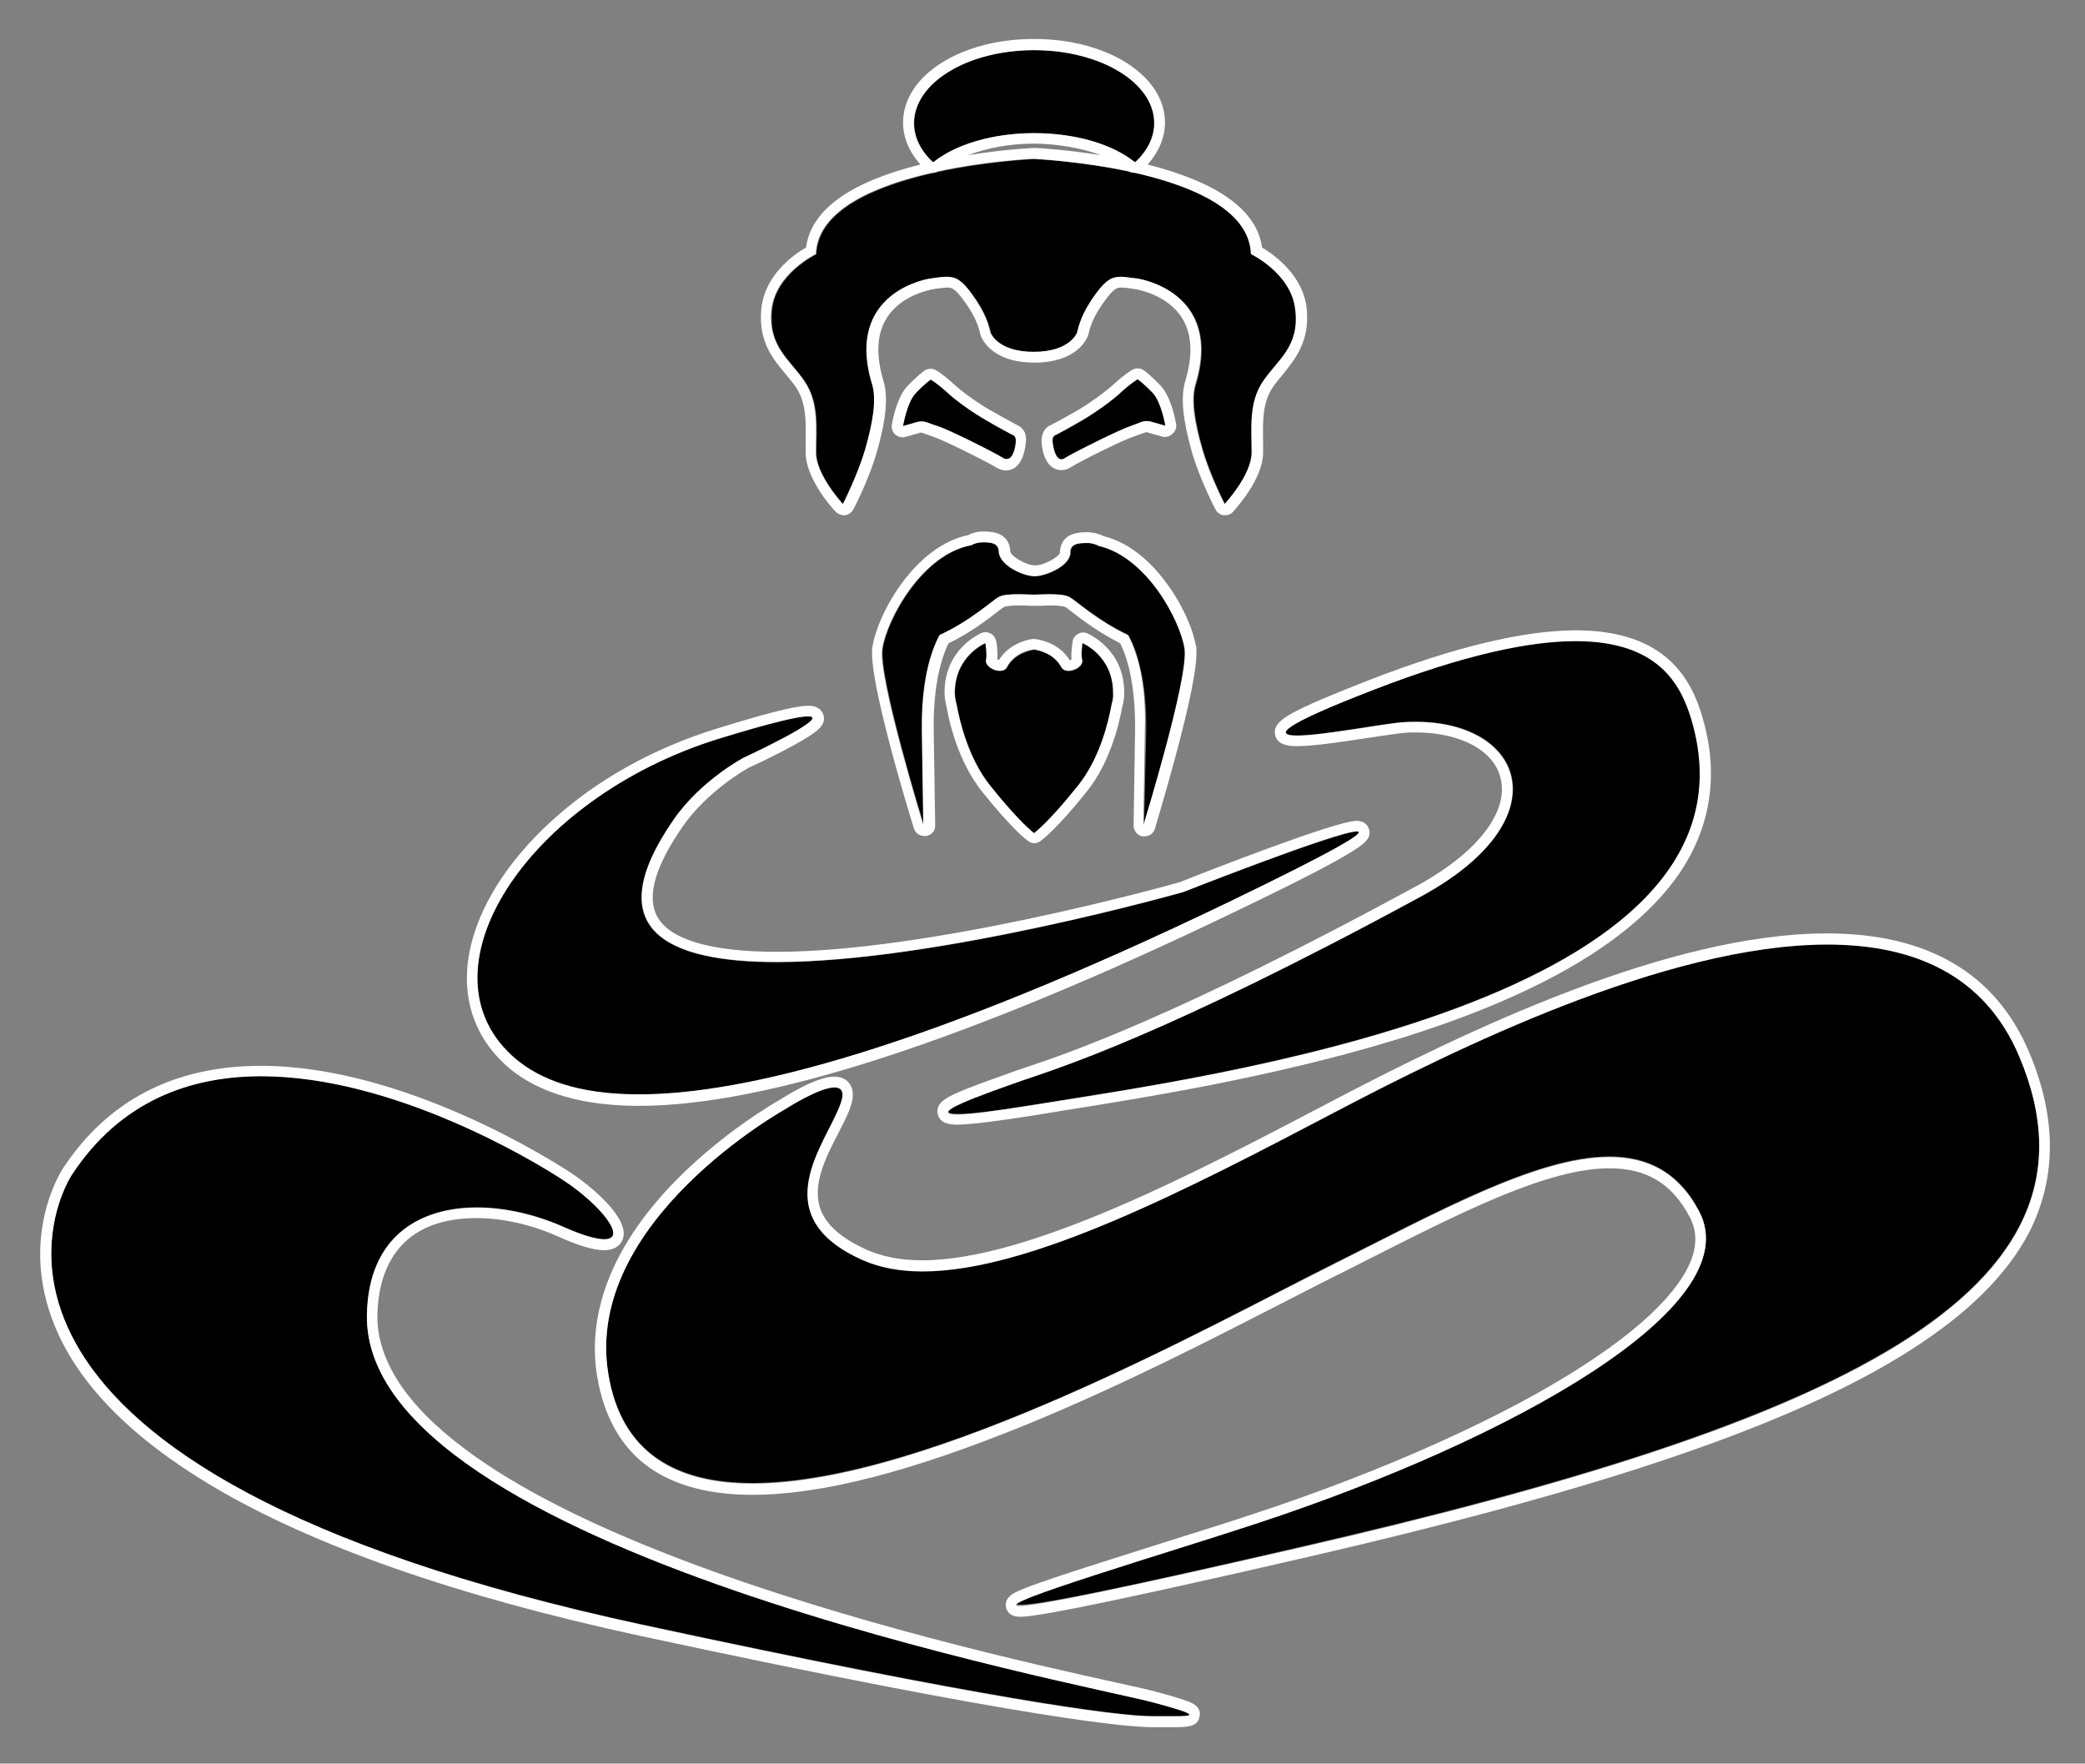 <?xml version="1.0" encoding="utf-8"?>
<!-- Generator: Adobe Illustrator 24.0.1, SVG Export Plug-In . SVG Version: 6.00 Build 0)  -->
<svg version="1.1" id="Layer_2_1_" xmlns="http://www.w3.org/2000/svg" xmlns:xlink="http://www.w3.org/1999/xlink" x="0px" y="0px"
	 viewBox="0 0 577.9 488.8" style="enable-background:new 0 0 577.9 488.8;" xml:space="preserve">
<rect x="0" y="0" width="577.9" height="488.8" fill="#808080" stroke="none"/>
<style type="text/css">
	.st0{fill:#FFFFFF;}
</style>
<path d="M359.2,86c-1-10.1-12.3-15.5-12.3-15.5c-0.8-23.8-60.3-26.4-60.3-26.4s-59.5,2.7-60.3,26.4c0,0-11.3,5.4-12.3,15.5
	c-1,10.1,5,13.6,9.1,19.7c4.1,6,3.2,13.2,3.2,19.8c0,6.3,7.5,14.3,7.5,14.3s4.1-7.8,6.2-15.2c2.2-7.4,3.2-13.8,1.9-18
	c-7.8-25.9,16-29.3,16-29.3c1.9-0.2,3.4-0.5,4.7-0.5c2.4,0,4.1,0.9,6.8,4.6c4.1,5.5,4.8,9,5.3,10.9c0,0,2,5.3,12,5.3s12-5.3,12-5.3
	c0.5-1.9,1.2-5.3,5.3-10.9c2.7-3.7,4.4-4.6,6.8-4.6c1.3,0,2.7,0.2,4.7,0.5c0,0,23.8,3.5,16,29.3c-1.3,4.2-0.2,10.6,1.9,18
	c2.2,7.4,6.2,15.2,6.2,15.2s7.5-8.1,7.5-14.3c0-6.6-0.9-13.8,3.2-19.8C354.2,99.6,360.2,96.1,359.2,86z"/>
<path d="M300.1,178.3c0,0-0.5,3.1-0.1,4.6c0.4,1.6-1.9,3.1-3.8,3.1c-0.9,0-1.6-0.3-2-1.1c-2.2-4.1-6.9-4.8-7.5-4.8v0c0,0,0,0,0,0
	s0,0,0,0v0c-0.6,0.1-5.3,0.8-7.5,4.8c-0.4,0.8-1.2,1.1-2,1.1c-1.9,0-4.2-1.5-3.8-3.1c0.4-1.5-0.2-4.6-0.2-4.6s-8.5,3.5-8.5,13.8
	c0,1,0.2,2.1,0.5,3.2c0.9,5,3.4,15,9.3,22.5c8.3,10.4,12.2,13.2,12.2,13.2s3.9-2.8,12.2-13.2c6-7.5,8.4-17.5,9.3-22.5
	c0.3-1.1,0.5-2.1,0.5-3.2C308.6,181.8,300.1,178.3,300.1,178.3z"/>
<path class="st0" d="M301.3,175.5c-0.4-0.2-0.8-0.2-1.1-0.2c-0.5,0-1,0.1-1.4,0.4c-0.8,0.4-1.4,1.2-1.5,2.1c-0.1,0.8-0.5,3.1-0.3,5
	c-0.1,0.1-0.3,0.1-0.5,0.2c-2.7-4.5-7.7-5.6-9.1-5.8c-0.2,0-0.4-0.1-0.7-0.1c-0.2,0-0.3,0-0.5,0c-1,0.1-6.4,1.1-9.3,5.8
	c-0.2,0-0.3-0.1-0.5-0.2c0.2-1.9-0.1-4.3-0.3-5c-0.2-0.9-0.7-1.7-1.5-2.1c-0.4-0.2-0.9-0.4-1.4-0.4c-0.4,0-0.8,0.1-1.1,0.2
	c-0.4,0.2-10.3,4.4-10.3,16.5c0,1.2,0.2,2.5,0.5,3.8c1,5.5,3.6,15.8,9.9,23.7c8.3,10.4,12.3,13.4,12.8,13.7c0.5,0.4,1.1,0.6,1.7,0.6
	c0.6,0,1.2-0.2,1.7-0.6c0.4-0.3,4.5-3.3,12.8-13.7c6.3-7.8,8.9-18.2,9.9-23.7c0.4-1.3,0.5-2.6,0.5-3.8
	C311.6,179.9,301.7,175.7,301.3,175.5z M308.1,195.2c-0.9,5-3.3,15-9.3,22.5c-8.3,10.4-12.2,13.2-12.2,13.2s-3.9-2.8-12.2-13.2
	c-6-7.5-8.4-17.5-9.3-22.5c-0.3-1.1-0.5-2.1-0.5-3.2c0-10.3,8.5-13.8,8.5-13.8s0.5,3.1,0.2,4.6c-0.4,1.6,1.9,3.1,3.8,3.1
	c0.9,0,1.6-0.3,2-1.1c2.2-4.1,6.8-4.8,7.5-4.8v0c0,0,0,0,0,0s0,0,0,0v0c0.6,0.1,5.3,0.8,7.5,4.8c0.4,0.8,1.2,1.1,2,1.1
	c1.9,0,4.2-1.5,3.8-3.1c-0.4-1.5,0.1-4.6,0.1-4.6s8.5,3.5,8.5,13.8C308.6,193.1,308.4,194.2,308.1,195.2z"/>
<path d="M317.1,228.7c0,0,12.6-40.9,11.4-48.9c0,0,0,0,0.1,0l-0.1-0.1c-1.2-7.9-10.5-25.3-23.8-28.4c-0.7-0.4-1.6-0.7-2.7-0.8
	c-0.2,0-0.4,0-0.5,0l0,0c0,0-0.1,0-0.1,0c-2.4,0-4.3,0.2-4.6,2.2h0c0,0,0,0,0,0.1c0,0.1,0,0.3,0,0.5c0,0,0,0,0,0
	c-0.2,3.6-6.8,6.4-9.9,6.4c-3.2,0-9.9-3.1-9.9-7l0,0c-0.2-2.1-2.1-2.4-4.4-2.4c-1.2,0-2.4,0.3-3.2,0.8
	c-13.8,2.5-23.5,20.7-24.7,28.7c-1.2,8,11.4,48.9,11.4,48.9s0,0-0.4-25.9c-0.2-13.9,2.4-22.2,4.9-26.8c8.5-3.9,14.6-9.6,16.3-10.5
	c1.2-0.7,3.6-0.8,5.6-0.8c1.6,0,3.1,0.1,3.8,0.1c0.1,0,0.2,0,0.3,0c0,0,0.1,0,0.1,0c0,0,0.1,0,0.1,0c0.1,0,0.2,0,0.3,0
	c0.7,0,2.2-0.1,3.8-0.1c2.1,0,4.5,0.1,5.7,0.8c1.6,0.9,7.7,6.5,16.2,10.5c2.5,4.6,5.1,12.9,4.9,26.9
	C317.1,228.7,317.1,228.7,317.1,228.7z"/>
<path class="st0" d="M331.6,180.3c0.1-0.5,0-1.1-0.2-1.6c-0.9-4.9-3.9-11.4-7.8-16.7c-3.6-5-9.6-11.4-17.7-13.4
	c-1-0.5-2.2-0.9-3.4-1c-0.3,0-0.6-0.1-0.9-0.1c0,0-0.1,0-0.1,0c0,0-0.1,0-0.1,0c-1.8,0-6.7,0-7.5,4.5c0,0.2-0.1,0.4-0.1,0.6
	c0,0.2,0,0.4,0,0.6c-0.3,1.1-4.3,3.5-6.9,3.5c-2.5,0-6.9-2.6-6.9-4c0-0.3,0-0.5-0.1-0.8c-0.7-4.6-5.7-4.6-7.3-4.6
	c-1.5,0-3,0.3-4.2,1c-14.8,3-25.2,21.8-26.6,31.1c-1.3,8.5,10.2,46,11.5,50.2c0.4,1.3,1.6,2.1,2.9,2.1c0.2,0,0.3,0,0.5,0
	c1.5-0.2,2.6-1.5,2.5-3l-0.4-25.9c-0.2-12.6,2-20.2,4.1-24.5c6-2.9,10.7-6.5,13.5-8.7c0.8-0.6,1.7-1.3,1.9-1.4
	c0.1,0,0.9-0.4,4.2-0.4c0.9,0,1.8,0,2.5,0.1c0.5,0,1,0,1.3,0c0.1,0,0.1,0,0.2,0c0.1,0,0.1,0,0.2,0c0.1,0,0.1,0,0.2,0
	c0.1,0,0.1,0,0.2,0c0.3,0,0.7,0,1.3,0c0.7,0,1.6-0.1,2.5-0.1c3.3,0,4.2,0.4,4.3,0.4c0.3,0.1,1.1,0.8,1.9,1.4
	c2.8,2.2,7.5,5.7,13.4,8.7c2.1,4.3,4.3,11.9,4.1,24.6l-0.4,25.9c0,1.5,1.1,2.8,2.5,3c0.2,0,0.3,0,0.5,0c1.3,0,2.5-0.8,2.9-2.1
	C321.3,225.5,332.1,190.2,331.6,180.3z M312.6,176c-8.4-3.9-14.5-9.6-16.2-10.5c-1.2-0.7-3.6-0.8-5.7-0.8c-1.6,0-3.1,0.1-3.8,0.1
	c-0.1,0-0.2,0-0.3,0c0,0-0.1,0-0.1,0c0,0-0.1,0-0.1,0c-0.1,0-0.2,0-0.3,0c-0.7,0-2.2-0.1-3.8-0.1c-2.1,0-4.4,0.1-5.6,0.8
	c-1.6,0.9-7.8,6.6-16.3,10.5c-2.5,4.7-5.1,12.9-4.9,26.8c0.4,25.9,0.4,25.9,0.4,25.9s-12.6-40.9-11.4-48.9
	c1.2-8,10.9-26.2,24.7-28.7c0.8-0.5,1.9-0.8,3.2-0.8c2.3,0,4.2,0.2,4.4,2.4l0,0c0,3.9,6.7,7,9.9,7c3.1,0,9.7-2.8,9.9-6.4
	c0,0,0,0,0,0c0-0.2,0-0.3,0-0.5c0,0,0,0,0-0.1h0c0.3-2,2.2-2.2,4.6-2.2c0.1,0,0.1,0,0.1,0l0,0c0.2,0,0.4,0,0.5,0
	c1,0.1,2,0.4,2.7,0.8c13.3,3.1,22.5,20.5,23.8,28.4l0.1,0.1c0,0,0,0-0.1,0c1.2,8-11.4,48.9-11.4,48.9s0,0,0.4-25.9
	C317.8,188.9,315.1,180.6,312.6,176z"/>
<path d="M317.8,116.7c0.4,0,0.8,0.1,1.4,0.2c2.1,0.6,3.9,1.1,3.9,1.1s-1.1-6.6-3.5-9.1c-2.4-2.6-4.2-3.8-4.2-3.8s-1.9,1.1-4.5,3.5
	c-2.6,2.4-6.9,5.5-10.4,7.6c-3.5,2.1-7.7,4.3-7.7,4.3s-1.1,0.2-1,1.9c0.1,1.5,0.7,4.9,2.5,4.9c0.3,0,0.7-0.1,1.1-0.4
	c2.8-1.7,15.1-7.9,18.1-8.8C315.7,117.4,316.6,116.7,317.8,116.7z"/>
<path class="st0" d="M326,117.6c-0.2-1.2-1.4-7.6-4.3-10.7c-2.6-2.7-4.5-4.2-4.6-4.2c-0.5-0.4-1.1-0.6-1.8-0.6c-0.5,0-1,0.1-1.5,0.4
	c-0.2,0.1-2.3,1.4-5,3.9c-2.3,2.1-6.4,5.1-9.9,7.2c-3,1.7-6.4,3.6-7.4,4.1c-1.5,0.5-3,2.1-2.8,5c0.6,6.8,4,7.6,5.5,7.6
	c0.9,0,1.8-0.3,2.6-0.8c2.8-1.8,14.8-7.7,17.4-8.5c0.9-0.3,1.7-0.6,2.2-0.8c0.6-0.2,1.1-0.4,1.3-0.4c0.1,0,0.2,0,0.5,0.1
	c2.1,0.6,3.9,1.1,3.9,1.1c0.3,0.1,0.5,0.1,0.8,0.1c0.7,0,1.5-0.3,2-0.8C325.8,119.6,326.1,118.6,326,117.6z M294.2,127.3
	c-1.7,0-2.3-3.3-2.5-4.9c-0.2-1.8,1-1.9,1-1.9s4.2-2.2,7.7-4.3c3.5-2.1,7.9-5.2,10.4-7.6c2.6-2.4,4.5-3.5,4.5-3.5s1.8,1.3,4.2,3.8
	c2.4,2.6,3.5,9.1,3.5,9.1s-1.8-0.5-3.9-1.1c-0.5-0.2-0.9-0.2-1.4-0.2c-1.2,0-2.1,0.6-4.4,1.4c-3,1-15.3,7.1-18.1,8.8
	C294.9,127.2,294.5,127.3,294.2,127.3z"/>
<path d="M281.5,122.4c0.2-1.8-1-1.9-1-1.9s-4.2-2.2-7.7-4.3c-3.5-2.1-7.9-5.1-10.4-7.5c-2.6-2.4-4.5-3.5-4.5-3.5s-1.8,1.3-4.2,3.8
	c-2.4,2.6-3.5,9.1-3.5,9.1s1.8-0.5,3.8-1.1c0.5-0.2,1-0.2,1.4-0.2c1.2,0,2.1,0.6,4.4,1.3c3,1,15.5,7.2,18.1,8.8
	c0.4,0.2,0.7,0.3,1,0.3C280.8,127.3,281.4,123.9,281.5,122.4z"/>
<path class="st0" d="M281.7,117.7c-0.9-0.5-4.4-2.4-7.4-4.1c-3.6-2.1-7.6-5-9.9-7.1c-2.8-2.6-4.9-3.9-5-3.9c-0.5-0.3-1-0.4-1.5-0.4
	c-0.6,0-1.2,0.2-1.8,0.6c-0.1,0.1-2,1.5-4.6,4.2c-2.9,3.1-4.1,9.4-4.3,10.7c-0.2,1,0.2,2,0.9,2.7c0.6,0.5,1.3,0.8,2,0.8
	c0.3,0,0.5,0,0.8-0.1c0.1,0,1.8-0.5,3.9-1.1c0.3-0.1,0.4-0.1,0.5-0.1c0.2,0,0.7,0.2,1.3,0.4c0.6,0.2,1.3,0.5,2.2,0.8
	c2.8,0.9,15,7,17.4,8.5c0.9,0.5,1.7,0.8,2.6,0.8c1.4,0,4.8-0.7,5.5-7.6C284.8,119.8,283.2,118.3,281.7,117.7z M278,126.9
	c-2.6-1.6-15.1-7.9-18.1-8.8c-2.3-0.7-3.2-1.3-4.4-1.3c-0.4,0-0.8,0.1-1.4,0.2c-2.1,0.6-3.8,1.1-3.8,1.1s1.1-6.6,3.5-9.1
	c2.4-2.6,4.2-3.8,4.2-3.8s1.9,1.1,4.5,3.5c2.6,2.4,6.9,5.5,10.4,7.5c3.5,2.1,7.7,4.3,7.7,4.3s1.1,0.2,1,1.9
	c-0.1,1.5-0.7,4.8-2.5,4.8C278.7,127.3,278.4,127.2,278,126.9z"/>
<path d="M360.5,428.7c148.2-34.1,226.9-70.3,199.2-136c-9.6-22.8-29.4-31.1-53.2-31.1c-44.8,0-103.9,29.3-136.4,46.4
	c-41.3,21.7-84.8,44.2-114.4,44.2c-6.1,0-11.7-1-16.5-3.1c-28-12.5-9.9-32.5-6.2-43.4c1.2-3.3,0.2-4.5-1.7-4.5c-4.4,0-13.6,6-13.6,6
	s-56,31.1-49.1,73.4c3.6,22.2,19,30.4,40,30.4c48.8,0,127.8-44.1,159.5-60c29.8-14.9,57.7-30.5,78-30.5c10.6,0,19.2,4.3,24.9,15.2
	c13.8,26.4-52.3,63.2-121.9,86.1c-24.5,8.1-75,22.9-66.5,22.9C287.1,445,308.7,440.7,360.5,428.7z"/>
<path class="st0" d="M562.4,291.6c-9.2-21.8-28.1-32.9-56-32.9c-43.7,0-99.6,26.7-137.8,46.8c-37.2,19.5-83.4,43.8-113,43.8
	c-5.9,0-11-1-15.3-2.9c-7-3.1-11.3-6.9-12.9-11.3c-2.4-6.7,1.5-14.4,5-21.1c1.3-2.6,2.6-5,3.3-7.2c0.4-1,1.4-4.1-0.2-6.4
	c-0.5-0.8-1.8-2-4.3-2c-4.9,0-13.3,5.3-15.2,6.5c-1.4,0.8-14.8,8.5-27.7,21.3c-17.9,17.8-25.8,36.9-22.8,55.2
	c1.9,11.4,6.8,20,14.7,25.5c7.1,4.9,16.6,7.4,28.3,7.4c19.2,0,44-6.4,76.1-19.5c26.6-10.9,52.2-24.1,70.9-33.7
	c5.3-2.7,9.9-5.1,13.9-7.1c3.9-1.9,7.7-3.9,11.5-5.8c24.8-12.5,48.2-24.4,65.2-24.4c10.4,0,17.4,4.3,22.3,13.6
	c1.9,3.7,2,7.7,0.2,12.2c-3,7.4-12.7,19.7-41.9,36.2c-21.2,11.9-49,23.8-78.4,33.5c-6.8,2.3-15.5,5-24.7,7.9
	c-10.4,3.3-21.2,6.7-29.4,9.4c-4.4,1.5-7.7,2.6-9.9,3.5c-3.1,1.2-5.9,2.4-5.5,5.2c0.1,0.7,0.7,2.8,3.9,2.8c3.4,0,15.2-1.7,78.6-16.3
	c59.4-13.7,101.9-26.3,133.6-39.8c35.9-15.3,58-31.9,67.7-50.8C570.1,326.2,570,309.5,562.4,291.6z M349.1,422
	c69.6-23,135.7-59.7,121.9-86.1c-5.7-10.9-14.3-15.2-24.9-15.2c-20.3,0-48.2,15.6-78,30.5c-31.8,15.8-110.8,60-159.5,60
	c-21,0-36.4-8.2-40-30.4c-6.9-42.3,49.1-73.4,49.1-73.4s9.3-6,13.6-6c1.9,0,2.9,1.2,1.7,4.5c-3.8,10.9-21.8,31,6.2,43.4
	c4.8,2.1,10.4,3.1,16.5,3.1c29.6,0,73.1-22.5,114.4-44.2c32.6-17.1,91.6-46.4,136.4-46.4c23.8,0,43.6,8.3,53.2,31.1
	c27.8,65.7-51,101.9-199.2,136c-51.8,11.9-73.4,16.2-77.9,16.2C274.1,445,324.7,430.1,349.1,422z"/>
<path d="M319.4,471.7c-17.3-4.6-218.9-42.1-217.7-107.4c0.4-21.6,14.5-29.7,30.5-29.7c7.9,0,16.3,2,23.8,5.3
	c5.6,2.5,9.3,3.5,11.5,3.5c6.6,0-0.9-9.5-11.1-16.2c-8.7-5.7-47.5-29-84-29c-19.9,0-39.1,6.9-52.4,27.2
	c-5.1,7.7-41.3,82,158.3,124.9c94.9,20.4,131.4,25.3,141.1,25.3c2.2,0,4.3,0,6,0C331.2,475.7,332.7,475.3,319.4,471.7z"/>
<path class="st0" d="M328.3,471.2c-1.7-0.6-4.4-1.4-8.2-2.4c-1.8-0.5-5.4-1.3-10.4-2.4c-22.3-4.9-74.5-16.5-120.7-34.1
	c-25.8-9.8-46-20.1-60-30.6c-16.4-12.2-24.6-24.8-24.4-37.3c0.2-10,4-26.8,27.5-26.8c7.2,0,15.2,1.8,22.6,5.1
	c5.7,2.6,9.9,3.8,12.7,3.8c3.9,0,5-2.3,5.3-3.3c1.7-5.7-8.9-14.5-14.7-18.3c-4.6-3-46-29.5-85.7-29.5c-24,0-42.5,9.6-54.9,28.5
	c-0.5,0.8-12.2,19-2.3,43.4c6.6,16.3,21.3,31.2,43.6,44.5c27.9,16.6,67.9,30.6,118.8,41.6c109.2,23.5,136.1,25.3,141.7,25.3
	c1.2,0,2.3,0,3.3,0c1,0,1.8,0,2.7,0c3.7,0,6.9,0,7.3-3.1C333,472.8,330.1,471.8,328.3,471.2z M325.4,475.7c-1.7,0-3.8,0-6,0
	c-9.7,0-46.2-4.8-141.1-25.3C-21.3,407.4,14.9,333.2,20,325.5c13.4-20.3,32.6-27.2,52.4-27.2c36.5,0,75.3,23.2,84,29
	c10.1,6.7,17.7,16.2,11.1,16.2c-2.2,0-5.9-1-11.5-3.5c-7.5-3.3-15.9-5.3-23.8-5.3c-16.1,0-30.1,8.2-30.5,29.7
	c-1.3,65.3,200.4,102.7,217.7,107.4C332.7,475.3,331.2,475.7,325.4,475.7z"/>
<path d="M376,230.5c-5.4,0-48.1,16.8-48.1,16.8s-68.2,19.4-112.7,19.4c-30.3,0-49.6-9-28.6-39.4c7.5-10.9,19.4-17.2,19.4-17.2
	s24.9-11.5,17.9-11.5c-2.6,0-9.8,1.6-24.4,6.1c-53.7,16.4-85,65.1-56.5,89c6.4,5.4,16.6,9.7,34,9.7c29.2,0,78.6-12.4,163.9-53.5
	C371.2,235.2,378.9,230.5,376,230.5z"/>
<path class="st0" d="M379.5,230c-0.3-1.2-1.3-2.5-3.5-2.5c-5.7,0-41.5,14-49,17c-3.5,1-69.2,19.3-111.7,19.3
	c-18.3,0-29.8-3.4-33.2-9.9c-2.9-5.5-0.5-13.8,7.1-24.8c6.8-9.8,17.4-15.8,18.3-16.3c0.7-0.3,5.2-2.4,9.8-4.8
	c9.3-4.9,11.6-6.8,11-9.6c-0.2-0.8-1-2.8-4.2-2.8c-2.1,0-7,0.6-25.3,6.3c-17.6,5.4-33.6,14.3-46.2,25.9c-12,11-20,23.7-22.4,35.7
	c-2.6,12.9,1.3,24.4,11,32.6c8.3,6.9,20.4,10.4,35.9,10.4c35.5,0,91.1-18.1,165.2-53.8c12.7-6.1,22.1-10.8,28-14.1
	C378.1,234.2,380.1,232.7,379.5,230z M341,249.8c-85.3,41.1-134.7,53.5-163.9,53.5c-17.4,0-27.6-4.4-34-9.7
	c-28.5-23.9,2.8-72.5,56.5-89c14.7-4.5,21.8-6.1,24.4-6.1c7,0-17.9,11.5-17.9,11.5s-11.9,6.3-19.4,17.2c-21,30.4-1.8,39.4,28.6,39.4
	c44.5,0,112.7-19.4,112.7-19.4s42.6-16.8,48.1-16.8C378.9,230.5,371.2,235.2,341,249.8z"/>
<path d="M286.3,306.2c46.6-7.6,205.5-28.4,182.7-106.5c-3-10.2-9.4-22.1-32.2-22.1c-12.8,0-30.7,3.7-56,13.5
	c-25.9,10-27.6,12.7-21.2,12.7c7.1,0,24.4-3.4,29.5-3.7c1.2-0.1,2.3-0.1,3.4-0.1c30.1,0,40.6,27.1,1.4,48.4
	c-71.5,38.8-101.1,47.8-110.5,51c-12.6,4.4-26.2,9.3-18,9.3C268.5,308.8,275,308,286.3,306.2z"/>
<path class="st0" d="M471.9,198.9c-3-10.4-10-24.2-35.1-24.2c-14.4,0-33.6,4.6-57.1,13.7c-8.9,3.5-15.3,6.1-19.5,8.2
	c-4,2-7.4,4-6.8,7c0.6,3.2,4.6,3.2,6.1,3.2c4.6,0,12.6-1.2,19.7-2.3c4.2-0.6,8.1-1.2,10-1.4c1.1-0.1,2.2-0.1,3.2-0.1
	c12.3,0,21.6,4.9,23.5,12.6c1.1,4.2-0.1,8.9-3.4,13.7c-4,5.8-10.9,11.4-20.1,16.4c-66.1,35.9-96.3,46.2-107.7,50
	c-0.9,0.3-1.7,0.6-2.4,0.8c-4.7,1.7-10.1,3.6-14.2,5.2c-5.5,2.2-8.8,3.8-8.2,6.9c0.5,3.1,4.1,3.1,5.4,3.1c3.6,0,10.6-0.9,21.5-2.6
	c2.4-0.4,5-0.8,7.9-1.3c21.5-3.4,57.4-9.1,91.1-19.3c41.3-12.5,68.4-28.7,80.7-48C474.4,228,476.3,213.9,471.9,198.9z M283.3,299.5
	c9.5-3.3,39-12.2,110.5-51c39.2-21.3,28.6-48.4-1.4-48.4c-1.1,0-2.3,0-3.4,0.1c-5.1,0.3-22.4,3.7-29.5,3.7c-6.4,0-4.7-2.7,21.2-12.7
	c25.3-9.8,43.3-13.5,56-13.5c22.8,0,29.2,11.8,32.2,22.1c22.7,78.2-136.1,98.9-182.7,106.5c-11.2,1.8-17.8,2.6-21,2.6
	C257.1,308.8,270.8,303.9,283.3,299.5z"/>
<path d="M253.4,34.1c0,4,1.9,7.8,5.3,10.9c5.9-4.9,16.2-8.1,28-8.1c11.7,0,22,3.2,28,8.1c3.3-3.2,5.3-6.9,5.3-10.9
	c0-11.1-14.9-20.2-33.3-20.2S253.4,22.9,253.4,34.1z"/>
<path class="st0" d="M362.2,85.7c-0.9-9.3-8.9-15-12.4-17.1c-1.4-10.3-12.1-18-31.7-23c3.1-3.5,4.8-7.5,4.8-11.6
	c0-13-15.9-23.2-36.3-23.2s-36.3,10.2-36.3,23.2c0,4.1,1.7,8.1,4.8,11.6c-19.6,4.9-30.3,12.6-31.7,23c-3.5,2-11.5,7.7-12.4,17.1
	c-0.8,8.9,3.1,13.6,6.6,17.8c1.1,1.3,2.1,2.5,3,3.8c2.9,4.3,2.8,9.5,2.7,15c0,1,0,2.1,0,3.1c0,7.3,7.4,15.5,8.3,16.4
	c0.6,0.6,1.4,1,2.2,1c0.1,0,0.3,0,0.4,0c1-0.1,1.8-0.7,2.3-1.6c0.2-0.3,4.3-8.2,6.5-15.8c2.6-9,3.2-15.3,1.9-19.7
	c-2.2-7.3-1.9-13.2,0.9-17.6c4-6.4,12.2-7.8,12.6-7.9c0.4-0.1,0.8-0.1,1.2-0.2c1.3-0.2,2.3-0.3,3-0.3c1,0,1.9,0,4.4,3.4
	c3.5,4.7,4.3,7.7,4.7,9.5l0.1,0.3c0,0.1,0.1,0.2,0.1,0.3c0.3,0.7,3,7.3,14.8,7.3s14.5-6.6,14.8-7.3c0-0.1,0.1-0.2,0.1-0.3l0.1-0.3
	c0.4-1.8,1.2-4.8,4.7-9.5c2.5-3.4,3.4-3.4,4.4-3.4c0.8,0,1.8,0.1,3,0.3c0.4,0.1,0.8,0.1,1.2,0.2c0.4,0.1,8.6,1.5,12.6,7.9
	c2.8,4.4,3.1,10.3,0.9,17.6c-1.3,4.4-0.7,10.6,1.9,19.7c2.2,7.6,6.3,15.4,6.5,15.8c0.5,0.9,1.3,1.5,2.3,1.6c0.1,0,0.3,0,0.4,0
	c0.8,0,1.6-0.3,2.2-1c0.8-0.9,8.3-9.1,8.3-16.4c0-1,0-2,0-3.1c-0.1-5.5-0.2-10.7,2.7-15c0.9-1.3,1.9-2.5,3-3.8
	C359.1,99.3,363,94.6,362.2,85.7z M286.6,13.9c18.4,0,33.3,9,33.3,20.2c0,4-1.9,7.7-5.2,10.8c-0.1,0-0.2-0.1-0.4-0.1
	c-6-4.8-16.2-7.9-27.7-7.9s-21.8,3.2-27.7,7.9c-0.1,0-0.2,0.1-0.4,0.1c-3.3-3.1-5.2-6.8-5.2-10.8C253.4,22.9,268.2,13.9,286.6,13.9z
	 M305.1,43c-10-1.6-17.8-2-18.3-2c0,0-0.1,0-0.1,0c0,0-0.1,0-0.1,0c-0.4,0-8.3,0.4-18.3,2c5.3-2,11.7-3.2,18.4-3.2
	C293.3,39.9,299.8,41,305.1,43z M350.1,105.6c-4.1,6-3.2,13.2-3.2,19.8c0,6.3-7.5,14.3-7.5,14.3s-4.1-7.8-6.2-15.2
	c-2.2-7.4-3.2-13.8-1.9-18c7.8-25.9-16-29.3-16-29.3c-1.9-0.2-3.4-0.5-4.7-0.5c-2.4,0-4.1,0.9-6.8,4.6c-4.1,5.5-4.8,9-5.3,10.9
	c0,0-1.9,5.3-12,5.3s-12-5.3-12-5.3c-0.5-1.9-1.2-5.3-5.3-10.9c-2.7-3.7-4.3-4.6-6.8-4.6c-1.3,0-2.7,0.2-4.7,0.5
	c0,0-23.8,3.5-16,29.3c1.3,4.2,0.2,10.6-1.9,18c-2.2,7.4-6.2,15.2-6.2,15.2s-7.5-8.1-7.5-14.3c0-6.6,0.9-13.8-3.2-19.8
	c-4.1-6-10.1-9.6-9.1-19.7c1-10.1,12.3-15.5,12.3-15.5c0.4-12.3,16.6-19,32.1-22.5c0.1,0,0.1,0,0.2,0c0.5,0,1-0.1,1.5-0.4
	c13.8-3,26.5-3.5,26.5-3.5s12.7,0.6,26.5,3.5c0.5,0.3,1,0.4,1.5,0.4c0.1,0,0.1,0,0.2,0c15.5,3.5,31.7,10.2,32.1,22.5
	c0,0,11.3,5.4,12.3,15.5C360.2,96.1,354.2,99.6,350.1,105.6z"/>
</svg>
